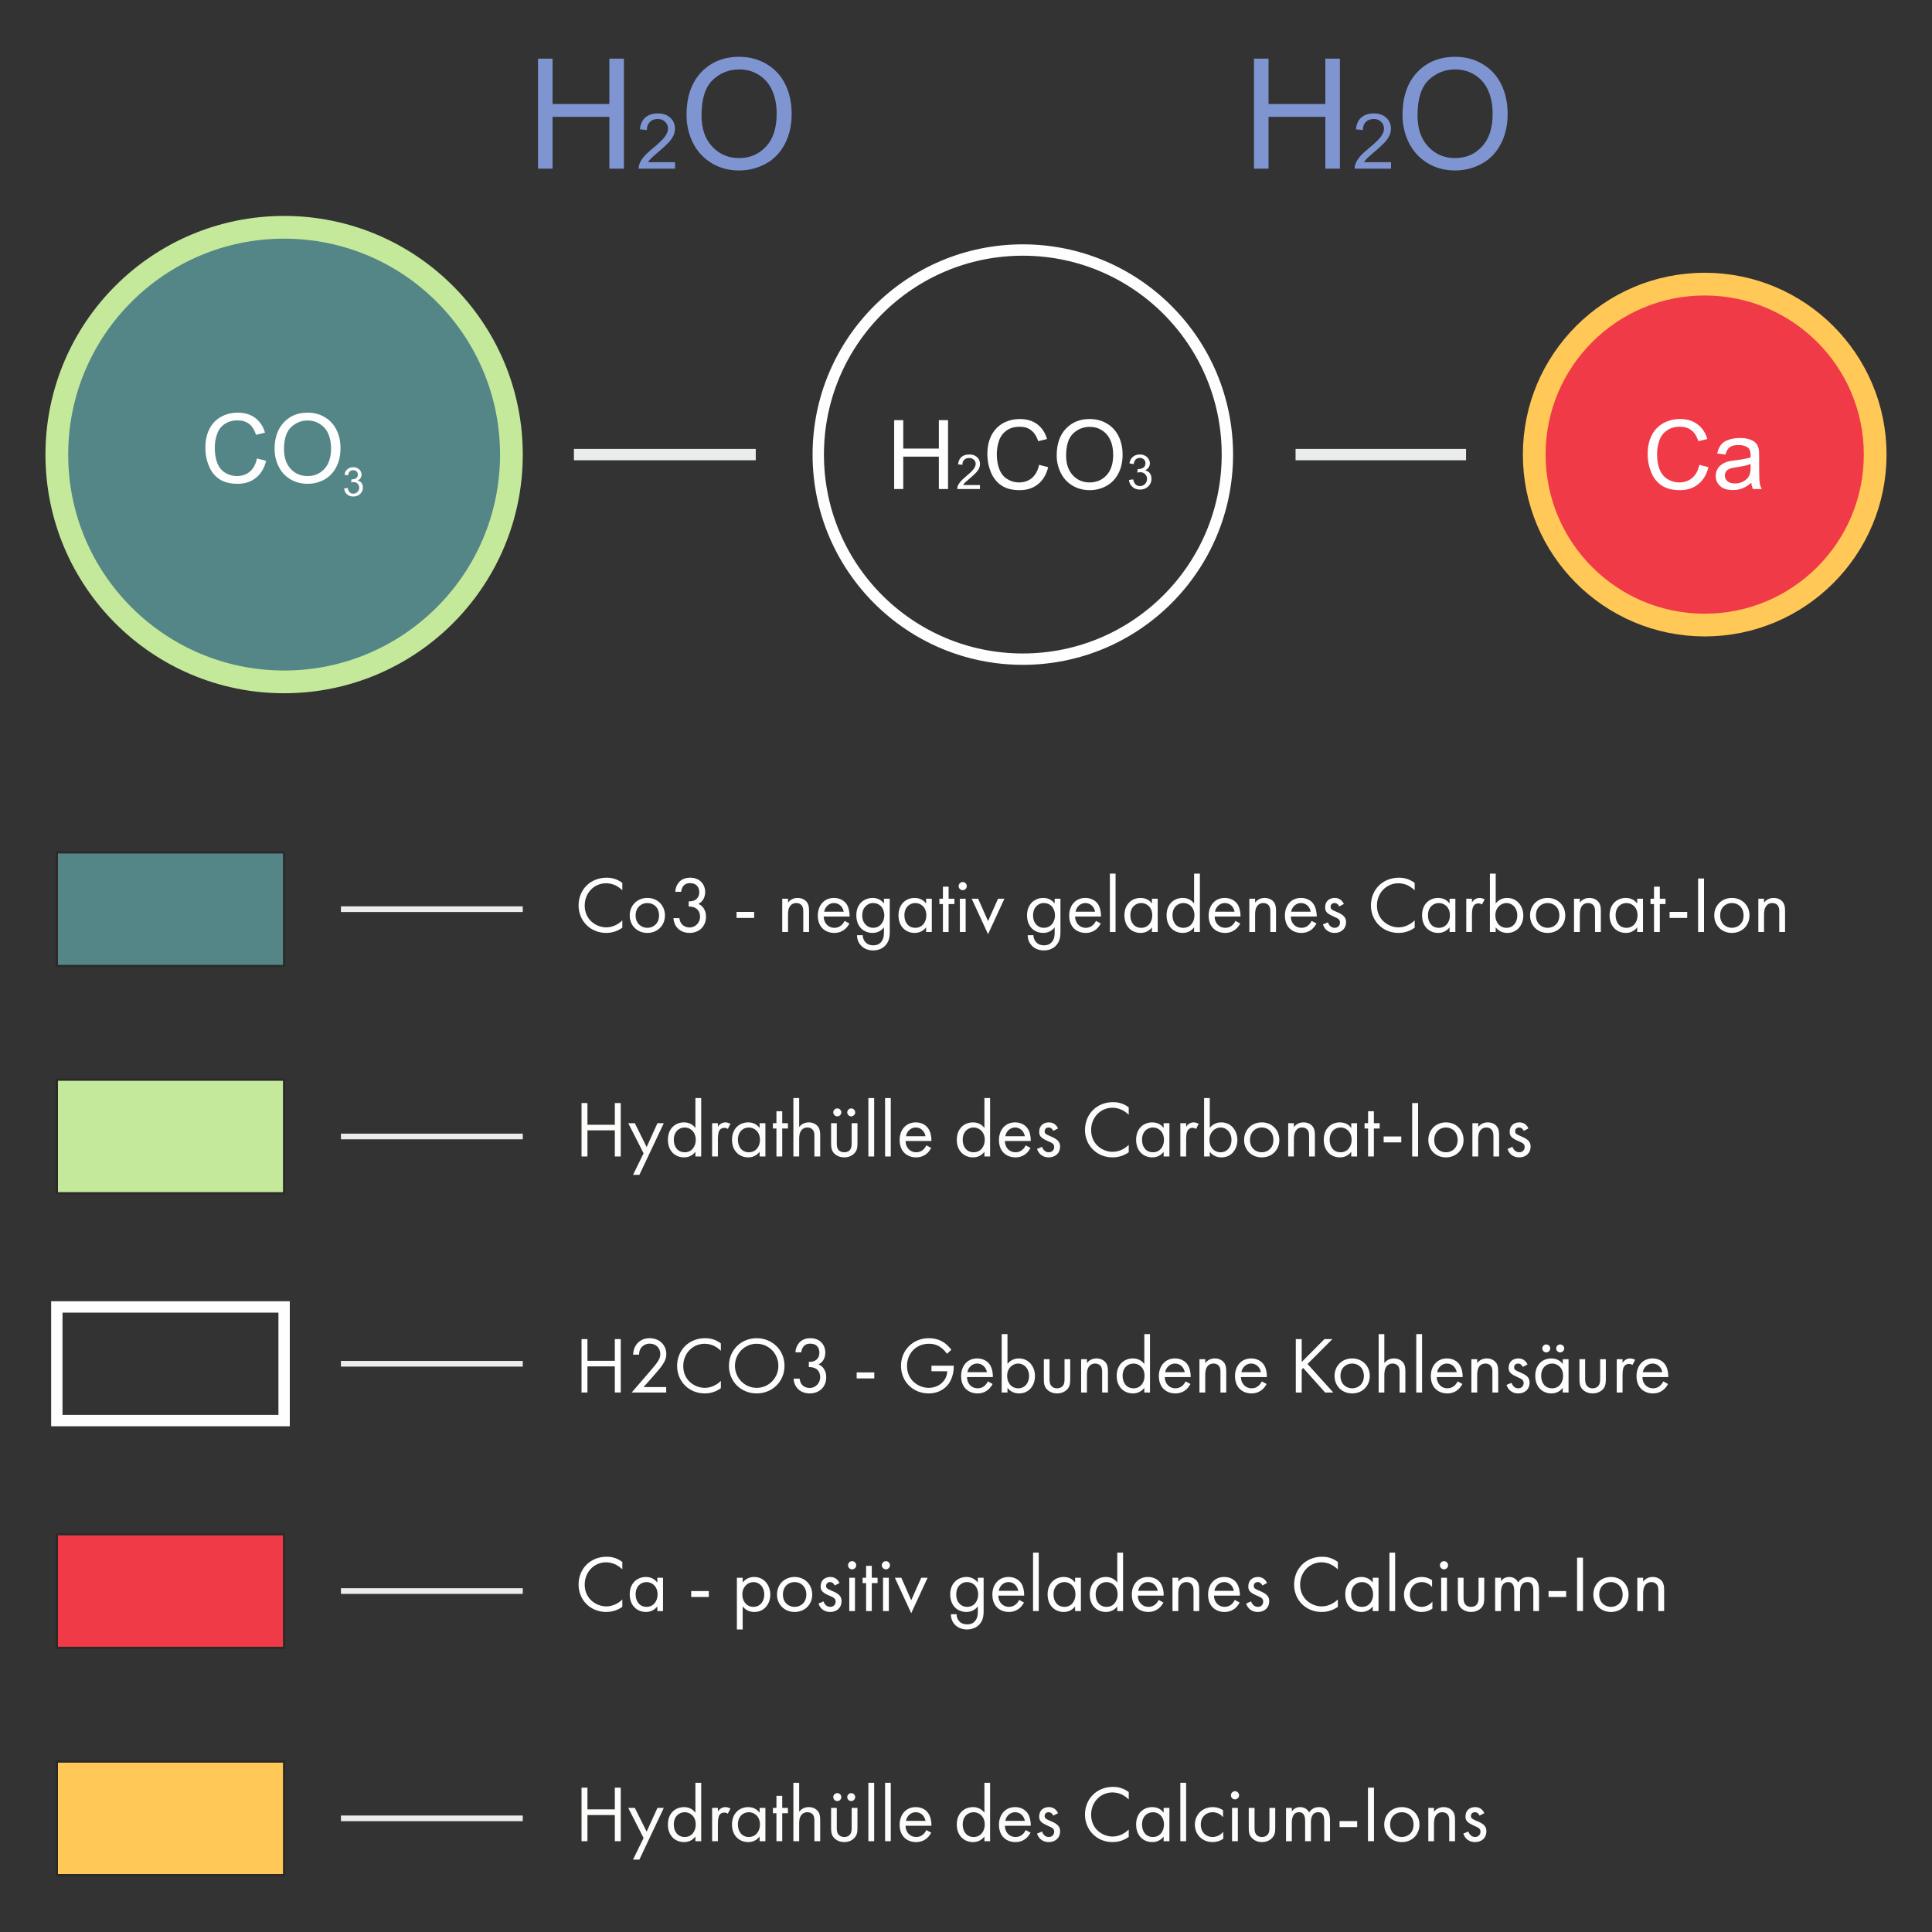 <?xml version="1.0" encoding="UTF-8"?>
<svg xmlns="http://www.w3.org/2000/svg" xmlns:xlink="http://www.w3.org/1999/xlink" xml:space="preserve" width="170mm" height="170mm" version="1.1" style="shape-rendering:geometricPrecision; text-rendering:geometricPrecision; image-rendering:optimizeQuality; fill-rule:evenodd; clip-rule:evenodd" viewBox="0 0 17000 17000">
 <rect x="0" y="0" width="17000" height="17000" fill="#333333" stroke="none"/>
 <defs>
  <style type="text/css">
   
    .str1 {stroke:#FEFEFE;stroke-width:100}
    .str2 {stroke:#EBECEC;stroke-width:100}
    .str3 {stroke:#C5E99B;stroke-width:200}
    .str0 {stroke:#FFC857;stroke-width:200}
    .str5 {stroke:#EBECEC;stroke-width:50}
    .str4 {stroke:#2B2A29;stroke-width:20}
    .fil1 {fill:none}
    .fil4 {fill:#548687}
    .fil5 {fill:#C5E99B}
    .fil0 {fill:#F03A47}
    .fil7 {fill:#FFC857}
    .fil2 {fill:#FEFEFE;fill-rule:nonzero}
    .fil6 {fill:#FDFCFA;fill-rule:nonzero}
    .fil3 {fill:#7F95D1;fill-rule:nonzero}
   
  </style>
 </defs>
 <g id="Ebene_x0020_1">
  <circle class="fil0 str0" cx="15000" cy="4000" r="1500"></circle>
  <circle class="fil1 str1" cx="9000" cy="4000" r="1800"></circle>
  <line class="fil1 str2" x1="11400" y1="4000" x2="12900" y2="4000"></line>
  <path class="fil2" d="M14953 4090l80 21c-17,66 -47,116 -91,150 -43,35 -97,52 -160,52 -65,0 -118,-13 -159,-40 -41,-26 -72,-65 -93,-115 -21,-51 -32,-105 -32,-163 0,-63 12,-118 36,-165 24,-47 58,-82 103,-107 44,-24 93,-36 147,-36 60,0 111,15 152,46 42,31 71,74 87,130l-79 19c-14,-44 -34,-76 -61,-96 -27,-21 -60,-31 -101,-31 -46,0 -85,11 -116,34 -32,22 -54,52 -66,90 -13,37 -19,76 -19,116 0,52 7,97 22,135 15,38 39,67 70,86 32,19 66,29 103,29 45,0 82,-13 113,-39 31,-26 53,-64 64,-116z"></path>
  <path id="1" class="fil2" d="M15410 4248c-28,24 -54,40 -80,50 -26,10 -53,14 -82,14 -49,0 -86,-11 -112,-35 -26,-23 -39,-53 -39,-90 0,-21 5,-41 15,-59 10,-18 23,-32 39,-42 16,-11 33,-19 53,-25 15,-4 37,-7 67,-11 60,-7 104,-16 133,-25 0,-11 0,-17 0,-20 0,-30 -7,-51 -21,-64 -19,-16 -48,-25 -85,-25 -35,0 -61,6 -78,19 -17,12 -29,34 -37,65l-73 -10c7,-31 18,-57 33,-76 15,-19 37,-34 66,-44 29,-10 62,-16 100,-16 37,0 68,5 92,14 23,9 40,20 51,33 11,13 19,30 24,51 2,12 3,35 3,68l0 99c0,69 2,113 5,131 3,19 9,36 18,53l-78 0c-7,-16 -12,-34 -14,-55zm-6 -165c-27,11 -68,20 -122,28 -31,4 -52,9 -65,15 -13,5 -23,13 -30,24 -6,10 -10,22 -10,35 0,20 8,36 23,49 15,13 37,20 66,20 28,0 54,-6 76,-19 23,-12 39,-29 50,-51 8,-17 12,-41 12,-74l0 -27z"></path>
  <polygon class="fil2" points="7868,4303 7868,3697 7948,3697 7948,3947 8261,3947 8261,3697 8342,3697 8342,4303 8261,4303 8261,4018 7948,4018 7948,4303 "></polygon>
  <path id="1" class="fil2" d="M9143 4090l80 21c-16,66 -47,116 -90,150 -44,35 -97,52 -160,52 -65,0 -118,-13 -159,-40 -41,-26 -72,-65 -94,-115 -21,-51 -32,-105 -32,-163 0,-63 12,-118 36,-165 25,-47 59,-82 103,-107 45,-24 94,-36 147,-36 61,0 112,15 153,46 41,31 70,74 86,130l-78 19c-14,-44 -35,-76 -62,-96 -26,-21 -60,-31 -100,-31 -47,0 -86,11 -117,34 -31,22 -53,52 -66,90 -12,37 -19,76 -19,116 0,52 8,97 23,135 15,38 38,67 70,86 31,19 65,29 102,29 45,0 83,-13 114,-39 31,-26 52,-64 63,-116z"></path>
  <path id="2" class="fil2" d="M9298 4008c0,-100 27,-179 81,-236 54,-57 124,-85 209,-85 56,0 107,13 152,40 45,26 79,64 103,112 23,47 35,101 35,162 0,61 -12,116 -37,165 -25,48 -60,85 -106,110 -45,25 -94,37 -147,37 -57,0 -108,-14 -153,-41 -45,-28 -79,-65 -102,-113 -23,-47 -35,-98 -35,-151zm83 1c0,73 20,131 59,173 39,42 88,63 148,63 60,0 110,-21 149,-64 39,-42 58,-102 58,-180 0,-49 -8,-92 -25,-129 -17,-37 -41,-65 -73,-85 -32,-21 -68,-31 -108,-31 -57,0 -106,20 -147,59 -40,39 -61,103 -61,194z"></path>
  <path id="3" class="fil2" d="M8623 4268l0 35 -200 0c0,-9 1,-17 4,-26 5,-13 14,-27 25,-40 11,-13 28,-28 49,-46 32,-27 55,-48 66,-64 12,-16 18,-31 18,-45 0,-15 -5,-27 -16,-37 -11,-10 -24,-15 -41,-15 -18,0 -33,5 -44,16 -10,10 -16,25 -16,44l-38 -4c3,-28 13,-50 30,-65 17,-15 40,-22 69,-22 29,0 52,8 69,24 17,16 25,36 25,60 0,12 -2,24 -7,36 -5,12 -14,24 -25,37 -12,13 -31,31 -57,53 -23,19 -37,32 -44,38 -6,7 -11,14 -15,21l148 0z"></path>
  <path id="4" class="fil2" d="M9934 4223l37 -5c4,21 12,36 22,45 10,10 23,14 37,14 18,0 33,-6 45,-18 12,-12 18,-27 18,-45 0,-17 -6,-31 -17,-42 -11,-11 -25,-17 -42,-17 -8,0 -16,1 -27,4l4 -32c3,0 5,0 6,0 16,0 31,-4 43,-12 13,-9 19,-21 19,-39 0,-13 -4,-24 -13,-33 -10,-9 -22,-14 -36,-14 -15,0 -27,5 -37,14 -9,9 -15,23 -18,41l-37 -7c4,-24 14,-44 31,-58 16,-13 36,-20 60,-20 16,0 32,3 45,10 14,7 25,17 32,29 8,13 12,26 12,39 0,13 -4,25 -11,36 -7,11 -18,19 -31,26 18,4 32,12 42,25 9,13 14,30 14,49 0,27 -9,49 -29,68 -19,18 -43,27 -73,27 -26,0 -49,-8 -66,-24 -18,-16 -28,-36 -30,-61z"></path>
  <polygon class="fil3" points="11034,1484 11034,516 11162,516 11162,915 11662,915 11662,516 11790,516 11790,1484 11662,1484 11662,1028 11162,1028 11162,1484 "></polygon>
  <path id="1" class="fil3" d="M12341 1013c0,-161 43,-286 129,-377 86,-91 198,-136 334,-136 90,0 170,21 242,64 72,43 126,102 164,178 37,76 56,163 56,260 0,98 -19,185 -59,263 -40,77 -96,136 -168,175 -73,40 -151,60 -235,60 -92,0 -173,-22 -245,-66 -71,-44 -126,-104 -163,-180 -37,-76 -55,-156 -55,-241zm132 2c0,117 31,208 94,275 63,67 141,101 236,101 96,0 175,-34 238,-102 62,-67 93,-163 93,-288 0,-78 -13,-147 -40,-206 -26,-58 -65,-104 -117,-136 -51,-32 -108,-48 -172,-48 -91,0 -169,31 -234,93 -65,62 -98,166 -98,311z"></path>
  <path id="2" class="fil3" d="M12240 1427l0 57 -320 0c-1,-15 2,-28 7,-42 8,-21 21,-43 39,-64 18,-21 44,-45 78,-73 52,-43 88,-77 106,-102 19,-26 28,-49 28,-72 0,-23 -8,-43 -25,-59 -17,-17 -39,-25 -66,-25 -29,0 -52,9 -69,26 -17,17 -26,41 -26,71l-61 -6c4,-46 20,-80 47,-104 28,-24 64,-36 110,-36 47,0 84,13 111,39 27,25 40,57 40,95 0,20 -4,39 -12,58 -8,18 -21,38 -39,59 -19,20 -49,49 -92,85 -35,30 -58,50 -68,61 -11,11 -19,21 -26,32l238 0z"></path>
  <line class="fil1 str2" x1="5050" y1="4000" x2="6650" y2="4000"></line>
  <circle class="fil4 str3" cx="2500" cy="4000" r="2000"></circle>
  <path class="fil2" d="M2261 4034l81 21c-17,66 -47,116 -91,150 -43,35 -97,52 -160,52 -65,0 -118,-13 -159,-40 -41,-26 -72,-65 -93,-115 -22,-51 -32,-105 -32,-163 0,-63 12,-118 36,-165 24,-47 58,-82 103,-107 44,-24 93,-36 146,-36 61,0 112,15 153,46 42,31 70,74 87,130l-79 19c-14,-44 -35,-76 -61,-96 -27,-21 -60,-31 -101,-31 -46,0 -85,11 -117,34 -31,22 -53,52 -65,90 -13,37 -19,76 -19,116 0,52 7,97 22,135 15,38 38,67 70,86 32,19 66,29 103,29 44,0 82,-13 113,-39 31,-26 52,-64 63,-116z"></path>
  <path id="1" class="fil2" d="M2416 3952c0,-100 28,-179 82,-236 54,-57 123,-85 209,-85 56,0 106,13 151,40 45,26 79,64 103,112 24,47 35,101 35,162 0,61 -12,116 -37,165 -25,48 -60,85 -105,110 -46,25 -95,37 -148,37 -57,0 -108,-14 -153,-41 -45,-28 -79,-65 -102,-113 -23,-47 -35,-98 -35,-151zm83 1c0,73 20,131 59,173 39,42 89,63 148,63 60,0 110,-21 149,-64 39,-42 58,-102 58,-180 0,-49 -8,-92 -25,-129 -16,-37 -41,-65 -73,-85 -32,-21 -68,-31 -108,-31 -56,0 -105,20 -146,59 -41,39 -62,103 -62,194z"></path>
  <path class="fil2" d="M3028 4298l31 -4c4,17 10,30 18,38 9,8 19,12 31,12 15,0 28,-6 38,-16 10,-10 15,-22 15,-37 0,-14 -5,-26 -14,-35 -10,-10 -22,-14 -36,-14 -6,0 -13,1 -22,3l4 -27c2,0 3,0 5,0 13,0 25,-3 35,-10 11,-7 16,-18 16,-32 0,-11 -4,-21 -11,-28 -8,-7 -18,-11 -30,-11 -12,0 -22,4 -30,11 -8,8 -14,19 -16,35l-31 -6c4,-21 12,-37 26,-48 13,-12 30,-18 50,-18 14,0 27,3 38,9 12,6 21,14 27,24 6,11 9,21 9,33 0,11 -3,21 -9,30 -6,9 -14,16 -26,21 15,3 27,11 35,21 8,11 12,25 12,41 0,22 -8,41 -24,56 -16,16 -36,23 -61,23 -22,0 -40,-6 -55,-20 -15,-13 -23,-30 -25,-51z"></path>
  <polygon class="fil3" points="4734,1484 4734,516 4862,516 4862,915 5362,915 5362,516 5490,516 5490,1484 5362,1484 5362,1028 4862,1028 4862,1484 "></polygon>
  <path id="1" class="fil3" d="M6041 1013c0,-161 43,-286 129,-377 86,-91 198,-136 334,-136 90,0 170,21 242,64 72,43 126,102 164,178 37,76 56,163 56,260 0,98 -19,185 -59,263 -40,77 -96,136 -168,175 -73,40 -151,60 -235,60 -92,0 -173,-22 -245,-66 -71,-44 -126,-104 -163,-180 -37,-76 -55,-156 -55,-241zm132 2c0,117 31,208 94,275 63,67 141,101 236,101 96,0 175,-34 238,-102 62,-67 93,-163 93,-288 0,-78 -13,-147 -40,-206 -26,-58 -65,-104 -117,-136 -51,-32 -108,-48 -172,-48 -91,0 -169,31 -234,93 -65,62 -98,166 -98,311z"></path>
  <path id="2" class="fil3" d="M5940 1427l0 57 -320 0c-1,-15 2,-28 7,-42 8,-21 21,-43 39,-64 18,-21 44,-45 78,-73 52,-43 88,-77 106,-102 19,-26 28,-49 28,-72 0,-23 -8,-43 -25,-59 -17,-17 -39,-25 -66,-25 -29,0 -52,9 -69,26 -17,17 -26,41 -26,71l-61 -6c4,-46 20,-80 47,-104 28,-24 64,-36 110,-36 47,0 84,13 111,39 27,25 40,57 40,95 0,20 -4,39 -12,58 -8,18 -21,38 -39,59 -19,20 -49,49 -92,85 -35,30 -58,50 -68,61 -11,11 -19,21 -26,32l238 0z"></path>
  <rect class="fil4 str4" x="500" y="7500" width="2000" height="1000"></rect>
  <line class="fil1 str5" x1="3000" y1="8000" x2="4600" y2="8000"></line>
  <line class="fil1 str5" x1="3000" y1="10000" x2="4600" y2="10000"></line>
  <line class="fil1 str5" x1="3000" y1="12000" x2="4600" y2="12000"></line>
  <line class="fil1 str5" x1="3000" y1="14000" x2="4600" y2="14000"></line>
  <rect class="fil5 str4" x="500" y="9500" width="2000" height="1000"></rect>
  <rect class="fil1 str1" x="500" y="11500" width="2000" height="1000"></rect>
  <rect class="fil0 str4" x="500" y="13500" width="2000" height="1000"></rect>
  <path class="fil2" d="M5476 7769c-56,-43 -110,-46 -139,-46 -141,0 -246,104 -246,244 0,136 104,242 244,242 35,0 89,-8 141,-46l0 -65c-8,9 -27,26 -54,40 -25,13 -56,22 -87,22 -86,0 -190,-64 -190,-192 0,-109 80,-196 189,-196 27,0 56,7 81,18 24,12 47,29 61,44l0 -65z"></path>
  <path id="1" class="fil2" d="M5696 8209c89,0 155,-65 155,-154 0,-88 -65,-154 -155,-154 -89,0 -155,66 -155,154 0,89 66,154 155,154zm0 -263c54,0 103,37 103,109 0,72 -50,109 -103,109 -52,0 -103,-37 -103,-109 0,-71 50,-109 103,-109z"></path>
  <path id="2" class="fil2" d="M5994 7847c1,-20 9,-38 18,-50 18,-23 42,-26 61,-26 57,0 80,38 80,80 0,42 -25,62 -39,70 -15,8 -36,11 -54,10l0 46c18,-1 39,3 54,10 35,16 46,52 46,79 0,52 -40,95 -92,95 -30,0 -57,-13 -73,-35 -9,-13 -15,-30 -17,-47l-52 0c1,17 4,32 11,49 25,61 82,81 131,81 80,0 144,-54 144,-142 0,-81 -51,-107 -67,-113 47,-24 60,-71 60,-104 0,-65 -44,-127 -132,-127 -29,0 -79,6 -110,55 -12,19 -20,43 -21,69l52 0z"></path>
  <polygon id="3" class="fil2" points="6481,8077 6636,8077 6636,8024 6481,8024 "></polygon>
  <path id="4" class="fil2" d="M6883 8201l51 0 0 -153c0,-22 1,-56 21,-79 15,-18 34,-23 52,-23 22,0 38,9 48,21 12,16 13,36 13,54l0 180 51 0 0 -182c0,-32 -2,-56 -17,-78 -18,-26 -50,-40 -84,-40 -49,0 -75,29 -84,41l0 -34 -51 0 0 293z"></path>
  <path id="5" class="fil2" d="M7432 8103c-7,14 -17,29 -31,40 -17,14 -36,21 -60,21 -50,0 -92,-39 -93,-99l228 0c1,-39 -9,-84 -27,-110 -18,-26 -54,-54 -111,-54 -88,0 -142,68 -142,155 0,109 74,153 145,153 37,0 70,-12 97,-36 15,-13 28,-31 36,-47l-42 -23zm-180 -81c8,-43 43,-76 86,-76 43,0 77,30 86,76l-172 0z"></path>
  <path id="6" class="fil2" d="M7778 7950c-23,-31 -57,-49 -100,-49 -40,0 -76,16 -100,39 -22,22 -43,57 -43,114 0,59 23,96 43,116 22,22 57,39 100,39 51,0 83,-27 100,-49l0 42c0,25 -2,51 -16,75 -17,28 -42,41 -78,41 -23,0 -49,-5 -70,-29 -13,-14 -23,-36 -23,-60l-50 0c0,43 18,74 38,94 20,20 54,40 104,40 55,0 95,-25 117,-55 29,-38 29,-83 29,-114l0 -286 -51 0 0 42zm-95 -4c26,0 50,10 67,26 18,18 31,48 31,83 0,34 -14,65 -34,84 -16,16 -37,25 -64,25 -26,0 -46,-9 -62,-24 -29,-26 -34,-61 -34,-86 0,-24 5,-55 30,-80 14,-14 35,-28 66,-28z"></path>
  <path id="7" class="fil2" d="M8149 7950c-14,-18 -44,-49 -101,-49 -74,0 -142,52 -142,153 0,103 68,155 142,155 52,0 84,-27 101,-49l0 41 50 0 0 -293 -50 0 0 42zm-95 -4c45,0 97,33 97,109 0,57 -35,109 -97,109 -61,0 -96,-47 -96,-110 0,-71 46,-108 96,-108z"></path>
  <polygon id="8" class="fil2" points="8398,7955 8398,7908 8347,7908 8347,7802 8297,7802 8297,7908 8266,7908 8266,7955 8297,7955 8297,8201 8347,8201 8347,7955 "></polygon>
  <path id="9" class="fil2" d="M8446 7908l0 293 51 0 0 -293 -51 0zm-11 -111c0,20 17,36 36,36 20,0 36,-16 36,-36 0,-19 -16,-36 -36,-36 -19,0 -36,17 -36,36z"></path>
  <polygon id="10" class="fil2" points="8550,7908 8694,8220 8838,7908 8782,7908 8694,8105 8607,7908 "></polygon>
  <path id="11" class="fil2" d="M9280 7950c-23,-31 -57,-49 -100,-49 -40,0 -76,16 -100,39 -21,22 -43,57 -43,114 0,59 23,96 43,116 22,22 57,39 100,39 51,0 83,-27 100,-49l0 42c0,25 -1,51 -16,75 -17,28 -42,41 -78,41 -22,0 -49,-5 -70,-29 -13,-14 -23,-36 -23,-60l-50 0c0,43 18,74 38,94 20,20 54,40 104,40 55,0 96,-25 117,-55 29,-38 29,-83 29,-114l0 -286 -51 0 0 42zm-95 -4c27,0 51,10 67,26 18,18 31,48 31,83 0,34 -14,65 -33,84 -17,16 -38,25 -65,25 -26,0 -46,-9 -62,-24 -28,-26 -33,-61 -33,-86 0,-24 5,-55 29,-80 14,-14 35,-28 66,-28z"></path>
  <path id="12" class="fil2" d="M9644 8103c-7,14 -17,29 -31,40 -17,14 -36,21 -60,21 -50,0 -92,-39 -93,-99l228 0c1,-39 -9,-84 -27,-110 -18,-26 -54,-54 -111,-54 -88,0 -142,68 -142,155 0,109 74,153 145,153 37,0 70,-12 97,-36 15,-13 27,-31 36,-47l-42 -23zm-180 -81c8,-43 43,-76 86,-76 43,0 77,30 86,76l-172 0z"></path>
  <polygon id="13" class="fil2" points="9766,7687 9766,8201 9816,8201 9816,7687 "></polygon>
  <path id="14" class="fil2" d="M10136 7950c-13,-18 -43,-49 -100,-49 -74,0 -142,52 -142,153 0,103 68,155 142,155 52,0 83,-27 100,-49l0 41 51 0 0 -293 -51 0 0 42zm-94 -4c45,0 97,33 97,109 0,57 -35,109 -97,109 -61,0 -96,-47 -96,-110 0,-71 46,-108 96,-108z"></path>
  <path id="15" class="fil2" d="M10507 7950c-13,-18 -44,-49 -100,-49 -75,0 -142,52 -142,153 0,103 68,155 142,155 52,0 83,-27 100,-49l0 41 51 0 0 -514 -51 0 0 263zm-94 -4c45,0 97,33 97,109 0,57 -35,109 -97,109 -61,0 -96,-47 -96,-110 0,-71 46,-108 96,-108z"></path>
  <path id="16" class="fil2" d="M10871 8103c-6,14 -17,29 -30,40 -17,14 -36,21 -60,21 -51,0 -93,-39 -93,-99l227 0c2,-39 -9,-84 -27,-110 -18,-26 -54,-54 -111,-54 -88,0 -142,68 -142,155 0,109 74,153 145,153 37,0 70,-12 97,-36 15,-13 28,-31 36,-47l-42 -23zm-180 -81c8,-43 43,-76 86,-76 43,0 78,30 86,76l-172 0z"></path>
  <path id="17" class="fil2" d="M10993 8201l51 0 0 -153c0,-22 1,-56 21,-79 15,-18 34,-23 51,-23 23,0 38,9 48,21 12,16 14,36 14,54l0 180 50 0 0 -182c0,-32 -2,-56 -17,-78 -17,-26 -49,-40 -84,-40 -48,0 -74,29 -83,41l0 -34 -51 0 0 293z"></path>
  <path id="18" class="fil2" d="M11541 8103c-6,14 -17,29 -30,40 -17,14 -36,21 -60,21 -51,0 -92,-39 -93,-99l228 0c1,-39 -10,-84 -28,-110 -17,-26 -53,-54 -111,-54 -88,0 -141,68 -141,155 0,109 74,153 144,153 38,0 71,-12 98,-36 14,-13 27,-31 36,-47l-43 -23zm-180 -81c8,-43 43,-76 86,-76 43,0 78,30 86,76l-172 0z"></path>
  <path id="19" class="fil2" d="M11825 7954c-23,-50 -65,-53 -80,-53 -49,0 -85,30 -85,82 0,15 2,29 13,43 13,16 36,27 71,43 28,12 47,21 47,48 0,22 -14,47 -47,47 -37,0 -54,-32 -60,-48l-43 18c24,74 90,75 102,75 56,0 101,-34 101,-96 0,-16 -3,-32 -16,-47 -11,-14 -31,-28 -73,-45 -33,-14 -47,-21 -47,-42 0,-22 17,-33 35,-33 19,0 34,13 41,30l41 -22z"></path>
  <path id="20" class="fil2" d="M12448 7769c-57,-43 -111,-46 -139,-46 -141,0 -246,104 -246,244 0,136 103,242 243,242 35,0 90,-8 142,-46l0 -65c-9,9 -28,26 -55,40 -24,13 -55,22 -87,22 -86,0 -190,-64 -190,-192 0,-109 81,-196 189,-196 28,0 57,7 81,18 24,12 47,29 62,44l0 -65z"></path>
  <path id="21" class="fil2" d="M12755 7950c-13,-18 -44,-49 -100,-49 -75,0 -142,52 -142,153 0,103 68,155 142,155 51,0 83,-27 100,-49l0 41 51 0 0 -293 -51 0 0 42zm-94 -4c45,0 97,33 97,109 0,57 -35,109 -97,109 -61,0 -96,-47 -96,-110 0,-71 46,-108 96,-108z"></path>
  <path id="22" class="fil2" d="M12902 8201l50 0 0 -155c0,-48 9,-67 17,-79 8,-10 21,-18 41,-18 8,0 19,2 30,10l24 -46c-13,-6 -30,-12 -45,-12 -40,0 -62,31 -67,39l0 -32 -50 0 0 293z"></path>
  <path id="23" class="fil2" d="M13161 8160c22,28 55,49 102,49 89,0 141,-73 141,-153 0,-79 -51,-155 -143,-155 -21,0 -65,5 -100,48l0 -262 -51 0 0 514 51 0 0 -41zm95 4c-60,0 -98,-49 -98,-109 0,-70 50,-109 98,-109 47,0 95,38 95,110 0,59 -36,108 -95,108z"></path>
  <path id="24" class="fil2" d="M13618 8209c89,0 155,-65 155,-154 0,-88 -66,-154 -155,-154 -90,0 -155,66 -155,154 0,89 66,154 155,154zm0 -263c53,0 103,37 103,109 0,72 -50,109 -103,109 -52,0 -103,-37 -103,-109 0,-71 49,-109 103,-109z"></path>
  <path id="25" class="fil2" d="M13850 8201l51 0 0 -153c0,-22 2,-56 21,-79 15,-18 34,-23 52,-23 22,0 38,9 48,21 12,16 13,36 13,54l0 180 51 0 0 -182c0,-32 -2,-56 -17,-78 -18,-26 -49,-40 -84,-40 -49,0 -75,29 -84,41l0 -34 -51 0 0 293z"></path>
  <path id="26" class="fil2" d="M14406 7950c-13,-18 -44,-49 -100,-49 -75,0 -143,52 -143,153 0,103 69,155 143,155 51,0 83,-27 100,-49l0 41 51 0 0 -293 -51 0 0 42zm-95 -4c46,0 98,33 98,109 0,57 -36,109 -98,109 -60,0 -95,-47 -95,-110 0,-71 45,-108 95,-108z"></path>
  <polygon id="27" class="fil2" points="14655,7955 14655,7908 14605,7908 14605,7802 14554,7802 14554,7908 14523,7908 14523,7955 14554,7955 14554,8201 14605,8201 14605,7955 "></polygon>
  <polygon id="28" class="fil2" points="14691,8077 14846,8077 14846,8024 14691,8024 "></polygon>
  <polygon id="29" class="fil2" points="14942,7730 14942,8201 14994,8201 14994,7730 "></polygon>
  <path id="30" class="fil2" d="M15239 8209c89,0 155,-65 155,-154 0,-88 -65,-154 -155,-154 -89,0 -155,66 -155,154 0,89 66,154 155,154zm0 -263c54,0 103,37 103,109 0,72 -50,109 -103,109 -52,0 -103,-37 -103,-109 0,-71 50,-109 103,-109z"></path>
  <path id="31" class="fil2" d="M15472 8201l50 0 0 -153c0,-22 2,-56 22,-79 14,-18 33,-23 51,-23 23,0 38,9 48,21 12,16 13,36 13,54l0 180 51 0 0 -182c0,-32 -2,-56 -17,-78 -17,-26 -49,-40 -84,-40 -48,0 -74,29 -84,41l0 -34 -50 0 0 293z"></path>
  <polygon class="fil6" points="5169,9706 5117,9706 5117,10176 5169,10176 5169,9946 5410,9946 5410,10176 5462,10176 5462,9706 5410,9706 5410,9897 5169,9897 "></polygon>
  <polygon id="1" class="fil6" points="5570,10338 5626,10338 5841,9883 5785,9883 5690,10093 5586,9883 5528,9883 5663,10148 "></polygon>
  <path id="2" class="fil6" d="M6119 9925c-13,-18 -44,-49 -100,-49 -75,0 -142,52 -142,153 0,103 68,155 142,155 52,0 83,-27 100,-49l0 41 51 0 0 -514 -51 0 0 263zm-94 -4c45,0 97,34 97,109 0,58 -35,109 -97,109 -61,0 -96,-47 -96,-110 0,-71 46,-108 96,-108z"></path>
  <path id="3" class="fil6" d="M6266 10176l51 0 0 -154c0,-48 8,-68 16,-79 8,-10 21,-19 41,-19 8,0 19,2 30,10l24 -46c-13,-6 -30,-12 -45,-12 -40,0 -62,31 -66,39l0 -32 -51 0 0 293z"></path>
  <path id="4" class="fil6" d="M6684 9925c-14,-18 -44,-49 -100,-49 -75,0 -143,52 -143,153 0,103 69,155 143,155 51,0 83,-27 100,-49l0 41 51 0 0 -293 -51 0 0 42zm-95 -4c45,0 98,34 98,109 0,58 -36,109 -98,109 -60,0 -96,-47 -96,-110 0,-71 46,-108 96,-108z"></path>
  <polygon id="5" class="fil6" points="6933,9930 6933,9883 6883,9883 6883,9778 6832,9778 6832,9883 6801,9883 6801,9930 6832,9930 6832,10176 6883,10176 6883,9930 "></polygon>
  <path id="6" class="fil6" d="M6981 10176l51 0 0 -153c0,-21 1,-56 21,-79 15,-18 34,-23 52,-23 22,0 38,9 48,22 12,15 13,36 13,53l0 180 51 0 0 -181c0,-33 -2,-57 -17,-79 -18,-26 -50,-40 -84,-40 -49,0 -75,29 -84,41l0 -255 -51 0 0 514z"></path>
  <path id="7" class="fil6" d="M7363 9883l-50 0 0 177c0,36 3,62 26,88 26,27 61,36 90,36 29,0 63,-9 89,-36 24,-26 27,-52 27,-88l0 -177 -51 0 0 171c0,20 0,44 -14,63 -7,10 -23,22 -51,22 -28,0 -44,-12 -52,-22 -14,-19 -14,-43 -14,-63l0 -171zm-31 -95c0,19 16,35 36,35 19,0 35,-16 35,-35 0,-19 -16,-35 -35,-35 -20,0 -36,16 -36,35zm123 0c0,19 16,35 35,35 19,0 35,-16 35,-35 0,-19 -16,-35 -35,-35 -19,0 -35,16 -35,35z"></path>
  <polygon id="8" class="fil6" points="7641,9662 7641,10176 7692,10176 7692,9662 "></polygon>
  <polygon id="9" class="fil6" points="7788,9662 7788,10176 7838,10176 7838,9662 "></polygon>
  <path id="10" class="fil6" d="M8151 10078c-6,14 -17,29 -30,40 -17,14 -36,21 -60,21 -51,0 -92,-39 -93,-99l228 0c1,-39 -9,-84 -28,-110 -17,-26 -53,-54 -110,-54 -88,0 -142,68 -142,155 0,109 74,153 144,153 38,0 71,-12 98,-36 15,-13 27,-31 36,-47l-43 -23zm-179 -80c7,-44 43,-77 86,-77 43,0 77,31 86,77l-172 0z"></path>
  <path id="11" class="fil6" d="M8662 9925c-14,-18 -44,-49 -100,-49 -75,0 -143,52 -143,153 0,103 69,155 143,155 51,0 83,-27 100,-49l0 41 50 0 0 -514 -50 0 0 263zm-95 -4c45,0 98,34 98,109 0,58 -36,109 -98,109 -60,0 -96,-47 -96,-110 0,-71 46,-108 96,-108z"></path>
  <path id="12" class="fil6" d="M9025 10078c-6,14 -16,29 -30,40 -17,14 -36,21 -60,21 -51,0 -92,-39 -93,-99l228 0c1,-39 -9,-84 -28,-110 -17,-26 -53,-54 -110,-54 -88,0 -142,68 -142,155 0,109 74,153 145,153 37,0 70,-12 97,-36 15,-13 27,-31 36,-47l-43 -23zm-179 -80c7,-44 43,-77 86,-77 43,0 77,31 86,77l-172 0z"></path>
  <path id="13" class="fil6" d="M9310 9929c-24,-50 -65,-53 -81,-53 -49,0 -85,31 -85,82 0,15 2,29 13,43 14,16 36,28 71,43 28,12 48,21 48,49 0,22 -15,46 -48,46 -37,0 -54,-32 -59,-48l-44 19c25,73 90,74 102,74 56,0 101,-34 101,-96 0,-16 -3,-31 -16,-47 -11,-14 -31,-27 -73,-45 -33,-14 -47,-20 -47,-41 0,-23 17,-34 35,-34 19,0 34,13 41,30l42 -22z"></path>
  <path id="14" class="fil6" d="M9932 9744c-56,-43 -111,-46 -139,-46 -141,0 -246,104 -246,245 0,136 104,241 243,241 36,0 90,-8 142,-45l0 -65c-9,8 -28,26 -54,39 -25,13 -56,22 -88,22 -86,0 -189,-64 -189,-192 0,-108 80,-196 189,-196 27,0 56,7 81,19 24,11 46,29 61,43l0 -65z"></path>
  <path id="15" class="fil6" d="M10239 9925c-13,-18 -43,-49 -100,-49 -75,0 -142,52 -142,153 0,103 68,155 142,155 52,0 83,-27 100,-49l0 41 51 0 0 -293 -51 0 0 42zm-94 -4c45,0 97,34 97,109 0,58 -35,109 -97,109 -61,0 -96,-47 -96,-110 0,-71 46,-108 96,-108z"></path>
  <path id="16" class="fil6" d="M10386 10176l51 0 0 -154c0,-48 8,-68 17,-79 7,-10 20,-19 40,-19 8,0 19,2 30,10l24 -46c-13,-6 -30,-12 -45,-12 -40,0 -61,31 -66,39l0 -32 -51 0 0 293z"></path>
  <path id="17" class="fil6" d="M10645 10135c22,28 55,49 103,49 88,0 140,-72 140,-153 0,-79 -51,-155 -143,-155 -21,0 -65,5 -100,48l0 -262 -50 0 0 514 50 0 0 -41zm95 4c-59,0 -98,-48 -98,-108 0,-71 51,-110 98,-110 47,0 96,38 96,110 0,59 -36,108 -96,108z"></path>
  <path id="18" class="fil6" d="M11102 10184c89,0 155,-65 155,-153 0,-89 -65,-155 -155,-155 -89,0 -155,66 -155,155 0,88 66,153 155,153zm0 -263c54,0 103,38 103,110 0,71 -50,108 -103,108 -52,0 -103,-36 -103,-108 0,-72 50,-110 103,-110z"></path>
  <path id="19" class="fil6" d="M11335 10176l50 0 0 -153c0,-21 2,-56 22,-79 14,-18 33,-23 51,-23 23,0 38,9 48,22 12,15 13,36 13,53l0 180 51 0 0 -181c0,-33 -2,-57 -17,-79 -17,-26 -49,-40 -84,-40 -48,0 -74,29 -84,41l0 -34 -50 0 0 293z"></path>
  <path id="20" class="fil6" d="M11890 9925c-13,-18 -44,-49 -100,-49 -75,0 -142,52 -142,153 0,103 68,155 142,155 52,0 83,-27 100,-49l0 41 51 0 0 -293 -51 0 0 42zm-94 -4c45,0 97,34 97,109 0,58 -35,109 -97,109 -61,0 -96,-47 -96,-110 0,-71 46,-108 96,-108z"></path>
  <polygon id="21" class="fil6" points="12140,9930 12140,9883 12089,9883 12089,9778 12038,9778 12038,9883 12007,9883 12007,9930 12038,9930 12038,10176 12089,10176 12089,9930 "></polygon>
  <polygon id="22" class="fil6" points="12175,10052 12330,10052 12330,10000 12175,10000 "></polygon>
  <polygon id="23" class="fil6" points="12426,9706 12426,10176 12478,10176 12478,9706 "></polygon>
  <path id="24" class="fil6" d="M12723 10184c89,0 155,-65 155,-153 0,-89 -65,-155 -155,-155 -89,0 -155,66 -155,155 0,88 66,153 155,153zm0 -263c54,0 103,38 103,110 0,71 -50,108 -103,108 -52,0 -103,-36 -103,-108 0,-72 50,-110 103,-110z"></path>
  <path id="25" class="fil6" d="M12956 10176l51 0 0 -153c0,-21 1,-56 21,-79 15,-18 34,-23 51,-23 23,0 38,9 48,22 12,15 14,36 14,53l0 180 50 0 0 -181c0,-33 -2,-57 -17,-79 -17,-26 -49,-40 -83,-40 -49,0 -75,29 -84,41l0 -34 -51 0 0 293z"></path>
  <path id="26" class="fil6" d="M13449 9929c-23,-50 -64,-53 -80,-53 -49,0 -85,31 -85,82 0,15 2,29 13,43 13,16 36,28 71,43 28,12 48,21 48,49 0,22 -15,46 -48,46 -37,0 -54,-32 -60,-48l-43 19c24,73 90,74 102,74 56,0 101,-34 101,-96 0,-16 -3,-31 -16,-47 -11,-14 -31,-27 -73,-45 -33,-14 -47,-20 -47,-41 0,-23 17,-34 35,-34 19,0 34,13 41,30l41 -22z"></path>
  <polygon class="fil2" points="5169,11783 5117,11783 5117,12253 5169,12253 5169,12023 5410,12023 5410,12253 5462,12253 5462,11783 5410,11783 5410,11974 5169,11974 "></polygon>
  <path id="1" class="fil2" d="M5862 12253l0 -48 -199 0 98 -111c19,-22 45,-51 64,-78 28,-40 38,-69 38,-101 0,-81 -62,-140 -146,-140 -58,0 -91,25 -111,48 -18,21 -33,50 -35,97l52 0c1,-24 6,-42 15,-56 18,-26 46,-41 79,-41 55,0 93,38 93,91 0,19 -4,42 -26,72 -11,17 -43,55 -55,69l-171 198 304 0z"></path>
  <path id="2" class="fil2" d="M6343 11821c-56,-43 -110,-46 -139,-46 -141,0 -246,104 -246,244 0,136 104,242 244,242 35,0 89,-8 141,-46l0 -65c-8,9 -27,27 -54,40 -25,13 -56,22 -87,22 -86,0 -190,-64 -190,-192 0,-108 80,-196 189,-196 27,0 56,7 81,18 24,12 47,29 61,44l0 -65z"></path>
  <path id="3" class="fil2" d="M6658 12261c136,0 245,-103 245,-243 0,-140 -109,-243 -245,-243 -135,0 -244,103 -244,243 0,140 108,243 244,243zm0 -437c106,0 191,86 191,194 0,108 -85,194 -191,194 -105,0 -191,-86 -191,-194 0,-108 86,-194 191,-194z"></path>
  <path id="4" class="fil2" d="M7051 11899c1,-20 9,-38 18,-49 19,-24 42,-27 61,-27 58,0 80,38 80,80 0,42 -24,62 -39,70 -15,8 -35,11 -54,10l0 46c19,0 39,3 54,10 36,16 46,52 46,79 0,52 -40,95 -92,95 -30,0 -57,-12 -73,-35 -9,-13 -14,-30 -16,-47l-53 0c1,17 4,32 11,49 25,61 82,81 131,81 80,0 145,-53 145,-142 0,-81 -52,-107 -68,-113 48,-24 60,-70 60,-104 0,-65 -43,-127 -132,-127 -28,0 -78,6 -109,55 -12,19 -21,43 -22,69l52 0z"></path>
  <polygon id="5" class="fil2" points="7538,12129 7693,12129 7693,12076 7538,12076 "></polygon>
  <path id="6" class="fil2" d="M8196 12066l139 0c-1,30 -10,52 -19,67 -26,47 -81,79 -143,79 -89,0 -192,-65 -192,-193 0,-110 79,-195 193,-195 56,0 92,21 114,40 16,12 31,29 45,48l38 -35c-13,-18 -33,-39 -54,-56 -46,-35 -99,-46 -144,-46 -140,0 -245,106 -245,243 0,137 104,243 244,243 108,0 161,-65 175,-84 29,-41 45,-97 45,-149l0 -11 -196 0 0 49z"></path>
  <path id="7" class="fil2" d="M8692 12155c-6,14 -17,29 -30,40 -17,14 -36,21 -60,21 -51,0 -93,-39 -93,-99l227 0c2,-39 -9,-84 -27,-110 -18,-26 -54,-54 -111,-54 -88,0 -141,68 -141,155 0,109 74,153 144,153 37,0 71,-12 97,-36 15,-13 28,-31 36,-47l-42 -23zm-180 -81c8,-43 43,-76 86,-76 43,0 78,31 86,76l-172 0z"></path>
  <path id="8" class="fil2" d="M8865 12212c22,28 55,49 102,49 89,0 140,-72 140,-153 0,-79 -51,-155 -142,-155 -21,0 -66,5 -100,48l0 -262 -51 0 0 514 51 0 0 -41zm95 4c-60,0 -98,-49 -98,-109 0,-70 50,-109 97,-109 47,0 96,38 96,110 0,59 -36,108 -95,108z"></path>
  <path id="9" class="fil2" d="M9235 11960l-50 0 0 176c0,36 3,63 27,89 26,27 60,36 89,36 29,0 64,-9 90,-36 23,-26 26,-53 26,-89l0 -176 -50 0 0 171c0,20 0,44 -14,62 -8,10 -24,23 -52,23 -28,0 -44,-13 -51,-23 -15,-18 -15,-42 -15,-62l0 -171z"></path>
  <path id="10" class="fil2" d="M9513 12253l51 0 0 -153c0,-21 1,-56 21,-79 15,-18 34,-23 52,-23 22,0 38,9 48,21 11,16 13,36 13,54l0 180 51 0 0 -181c0,-33 -2,-57 -17,-79 -18,-26 -50,-40 -84,-40 -49,0 -75,29 -84,41l0 -34 -51 0 0 293z"></path>
  <path id="11" class="fil2" d="M10069 12002c-14,-18 -44,-49 -100,-49 -75,0 -143,52 -143,153 0,103 69,155 143,155 51,0 83,-27 100,-49l0 41 50 0 0 -514 -50 0 0 263zm-95 -4c45,0 97,33 97,109 0,58 -35,109 -97,109 -60,0 -96,-47 -96,-110 0,-71 46,-108 96,-108z"></path>
  <path id="12" class="fil2" d="M10432 12155c-6,14 -17,29 -30,40 -17,14 -36,21 -60,21 -51,0 -92,-39 -93,-99l228 0c1,-39 -9,-84 -28,-110 -17,-26 -53,-54 -110,-54 -88,0 -142,68 -142,155 0,109 74,153 144,153 38,0 71,-12 98,-36 15,-13 27,-31 36,-47l-43 -23zm-179 -81c7,-43 43,-76 86,-76 43,0 77,31 86,76l-172 0z"></path>
  <path id="13" class="fil2" d="M10554 12253l51 0 0 -153c0,-21 2,-56 21,-79 15,-18 34,-23 52,-23 22,0 38,9 48,21 12,16 13,36 13,54l0 180 51 0 0 -181c0,-33 -2,-57 -17,-79 -18,-26 -49,-40 -84,-40 -49,0 -75,29 -84,41l0 -34 -51 0 0 293z"></path>
  <path id="14" class="fil2" d="M11103 12155c-7,14 -17,29 -31,40 -16,14 -35,21 -59,21 -51,0 -93,-39 -94,-99l228 0c2,-39 -9,-84 -27,-110 -18,-26 -54,-54 -111,-54 -88,0 -142,68 -142,155 0,109 74,153 145,153 37,0 70,-12 97,-36 15,-13 28,-31 36,-47l-42 -23zm-180 -81c8,-43 43,-76 86,-76 43,0 78,31 86,76l-172 0z"></path>
  <polygon id="15" class="fil2" points="11454,11783 11402,11783 11402,12253 11454,12253 11454,12050 11467,12037 11660,12253 11732,12253 11505,12002 11724,11783 11654,11783 11454,11984 "></polygon>
  <path id="16" class="fil2" d="M11898 12261c89,0 155,-65 155,-154 0,-88 -66,-154 -155,-154 -90,0 -155,66 -155,154 0,89 66,154 155,154zm0 -263c53,0 103,38 103,109 0,72 -50,109 -103,109 -52,0 -103,-37 -103,-109 0,-71 49,-109 103,-109z"></path>
  <path id="17" class="fil2" d="M12131 12253l50 0 0 -153c0,-21 2,-56 21,-79 15,-18 34,-23 52,-23 22,0 38,9 48,21 12,16 13,36 13,54l0 180 51 0 0 -181c0,-33 -2,-57 -17,-79 -18,-26 -49,-40 -84,-40 -48,0 -75,29 -84,41l0 -255 -50 0 0 514z"></path>
  <polygon id="18" class="fil2" points="12462,11739 12462,12253 12513,12253 12513,11739 "></polygon>
  <path id="19" class="fil2" d="M12826 12155c-7,14 -17,29 -31,40 -17,14 -36,21 -60,21 -50,0 -92,-39 -93,-99l228 0c1,-39 -9,-84 -28,-110 -17,-26 -53,-54 -110,-54 -88,0 -142,68 -142,155 0,109 74,153 145,153 37,0 70,-12 97,-36 15,-13 27,-31 36,-47l-42 -23zm-180 -81c8,-43 43,-76 86,-76 43,0 77,31 86,76l-172 0z"></path>
  <path id="20" class="fil2" d="M12947 12253l51 0 0 -153c0,-21 2,-56 21,-79 15,-18 34,-23 52,-23 22,0 38,9 48,21 12,16 13,36 13,54l0 180 51 0 0 -181c0,-33 -2,-57 -17,-79 -18,-26 -49,-40 -84,-40 -49,0 -75,29 -84,41l0 -34 -51 0 0 293z"></path>
  <path id="21" class="fil2" d="M13441 12006c-23,-50 -65,-53 -80,-53 -50,0 -86,30 -86,82 0,15 2,29 14,43 13,16 36,27 71,43 27,12 47,21 47,49 0,21 -15,46 -48,46 -37,0 -53,-32 -59,-48l-44 18c25,74 90,75 102,75 57,0 101,-34 101,-96 0,-16 -3,-31 -15,-47 -12,-14 -31,-27 -74,-45 -33,-14 -47,-20 -47,-42 0,-22 17,-33 35,-33 19,0 34,13 41,30l42 -22z"></path>
  <path id="22" class="fil2" d="M13751 12002c-13,-18 -44,-49 -100,-49 -75,0 -142,52 -142,153 0,103 68,155 142,155 51,0 83,-27 100,-49l0 41 51 0 0 -293 -51 0 0 42zm-94 -4c45,0 97,33 97,109 0,58 -35,109 -97,109 -61,0 -96,-47 -96,-110 0,-71 46,-108 96,-108zm-86 -133c0,19 16,35 35,35 19,0 35,-16 35,-35 0,-19 -16,-35 -35,-35 -19,0 -35,16 -35,35zm122 0c0,19 16,35 35,35 20,0 36,-16 36,-35 0,-19 -16,-35 -36,-35 -19,0 -35,16 -35,35z"></path>
  <path id="23" class="fil2" d="M13948 11960l-50 0 0 176c0,36 3,63 26,89 27,27 61,36 90,36 29,0 63,-9 90,-36 23,-26 26,-53 26,-89l0 -176 -50 0 0 171c0,20 0,44 -15,62 -7,10 -23,23 -51,23 -28,0 -44,-13 -51,-23 -15,-18 -15,-42 -15,-62l0 -171z"></path>
  <path id="24" class="fil2" d="M14226 12253l51 0 0 -155c0,-48 8,-67 17,-79 8,-9 20,-18 41,-18 7,0 18,2 29,10l24 -46c-12,-6 -29,-12 -45,-12 -39,0 -61,31 -66,39l0 -32 -51 0 0 293z"></path>
  <path id="25" class="fil2" d="M14635 12155c-6,14 -17,29 -30,40 -17,14 -36,21 -60,21 -51,0 -93,-39 -93,-99l227 0c2,-39 -9,-84 -27,-110 -18,-26 -54,-54 -111,-54 -88,0 -141,68 -141,155 0,109 74,153 144,153 37,0 71,-12 97,-36 15,-13 28,-31 36,-47l-42 -23zm-180 -81c8,-43 43,-76 86,-76 43,0 78,31 86,76l-172 0z"></path>
  <path class="fil2" d="M5476 13744c-56,-43 -110,-46 -139,-46 -141,0 -246,104 -246,245 0,136 104,241 244,241 35,0 89,-8 141,-45l0 -65c-8,8 -27,26 -54,39 -25,13 -56,22 -87,22 -86,0 -190,-64 -190,-192 0,-108 80,-196 189,-196 27,0 56,7 81,19 24,11 47,29 61,43l0 -65z"></path>
  <path id="1" class="fil2" d="M5784 13925c-14,-18 -44,-49 -100,-49 -75,0 -143,52 -143,153 0,103 69,155 143,155 51,0 83,-27 100,-49l0 41 50 0 0 -293 -50 0 0 42zm-95 -4c45,0 97,34 97,109 0,58 -35,109 -97,109 -60,0 -96,-47 -96,-110 0,-71 46,-108 96,-108z"></path>
  <polygon id="2" class="fil2" points="6082,14052 6237,14052 6237,14000 6082,14000 "></polygon>
  <path id="3" class="fil2" d="M6535 14135c22,28 55,49 102,49 89,0 141,-72 141,-153 0,-79 -51,-155 -143,-155 -21,0 -65,5 -100,48l0 -41 -51 0 0 455 51 0 0 -203zm95 4c-60,0 -98,-48 -98,-108 0,-71 50,-110 98,-110 47,0 95,38 95,110 0,59 -36,108 -95,108z"></path>
  <path id="4" class="fil2" d="M6992 14184c89,0 155,-65 155,-153 0,-89 -66,-155 -155,-155 -90,0 -155,66 -155,155 0,88 66,153 155,153zm0 -263c53,0 103,38 103,110 0,71 -50,108 -103,108 -52,0 -103,-36 -103,-108 0,-72 49,-110 103,-110z"></path>
  <path id="5" class="fil2" d="M7387 13929c-24,-50 -65,-53 -81,-53 -49,0 -85,31 -85,82 0,15 2,29 13,43 14,16 36,28 72,43 27,12 47,21 47,49 0,22 -15,46 -48,46 -37,0 -54,-32 -59,-48l-44 19c25,73 90,74 102,74 56,0 101,-34 101,-96 0,-16 -3,-31 -16,-47 -11,-14 -31,-27 -73,-45 -33,-14 -47,-20 -47,-41 0,-23 17,-34 35,-34 19,0 34,13 41,30l42 -22z"></path>
  <path id="6" class="fil2" d="M7473 13883l0 293 50 0 0 -293 -50 0zm-11 -110c0,19 16,36 36,36 20,0 36,-17 36,-36 0,-20 -16,-36 -36,-36 -20,0 -36,16 -36,36z"></path>
  <polygon id="7" class="fil2" points="7722,13930 7722,13883 7671,13883 7671,13778 7621,13778 7621,13883 7590,13883 7590,13930 7621,13930 7621,14176 7671,14176 7671,13930 "></polygon>
  <path id="8" class="fil2" d="M7770 13883l0 293 51 0 0 -293 -51 0zm-11 -110c0,19 17,36 36,36 20,0 36,-17 36,-36 0,-20 -16,-36 -36,-36 -19,0 -36,16 -36,36z"></path>
  <polygon id="9" class="fil2" points="7874,13883 8018,14195 8162,13883 8106,13883 8018,14081 7931,13883 "></polygon>
  <path id="10" class="fil2" d="M8604 13925c-23,-30 -57,-49 -100,-49 -40,0 -76,16 -100,40 -21,21 -43,56 -43,113 0,59 23,96 43,116 22,22 57,39 100,39 51,0 83,-27 100,-49l0 42c0,25 -1,51 -16,75 -17,28 -42,41 -78,41 -22,0 -49,-5 -70,-28 -13,-14 -23,-36 -23,-61l-50 0c0,43 18,75 38,95 20,19 54,39 104,39 55,0 96,-25 117,-54 29,-38 29,-83 29,-115l0 -286 -51 0 0 42zm-95 -4c27,0 51,10 67,26 18,18 31,48 31,83 0,35 -14,66 -33,85 -17,16 -38,24 -65,24 -26,0 -46,-9 -62,-24 -28,-26 -33,-60 -33,-86 0,-24 5,-55 29,-80 14,-14 35,-28 66,-28z"></path>
  <path id="11" class="fil2" d="M8968 14078c-7,14 -17,29 -31,40 -17,14 -36,21 -60,21 -50,0 -92,-39 -93,-99l228 0c1,-39 -9,-84 -27,-110 -18,-26 -54,-54 -111,-54 -88,0 -142,68 -142,155 0,109 74,153 145,153 37,0 70,-12 97,-36 15,-13 28,-31 36,-47l-42 -23zm-180 -80c8,-44 43,-77 86,-77 43,0 77,31 86,77l-172 0z"></path>
  <polygon id="12" class="fil2" points="9090,13662 9090,14176 9140,14176 9140,13662 "></polygon>
  <path id="13" class="fil2" d="M9460 13925c-13,-18 -43,-49 -100,-49 -74,0 -142,52 -142,153 0,103 68,155 142,155 52,0 83,-27 100,-49l0 41 51 0 0 -293 -51 0 0 42zm-94 -4c45,0 97,34 97,109 0,58 -35,109 -97,109 -61,0 -96,-47 -96,-110 0,-71 46,-108 96,-108z"></path>
  <path id="14" class="fil2" d="M9831 13925c-13,-18 -44,-49 -100,-49 -75,0 -142,52 -142,153 0,103 68,155 142,155 52,0 83,-27 100,-49l0 41 51 0 0 -514 -51 0 0 263zm-94 -4c45,0 97,34 97,109 0,58 -35,109 -97,109 -61,0 -96,-47 -96,-110 0,-71 46,-108 96,-108z"></path>
  <path id="15" class="fil2" d="M10195 14078c-6,14 -17,29 -30,40 -17,14 -36,21 -60,21 -51,0 -93,-39 -93,-99l227 0c2,-39 -9,-84 -27,-110 -18,-26 -54,-54 -111,-54 -88,0 -142,68 -142,155 0,109 74,153 145,153 37,0 70,-12 97,-36 15,-13 28,-31 36,-47l-42 -23zm-180 -80c8,-44 43,-77 86,-77 43,0 78,31 86,77l-172 0z"></path>
  <path id="16" class="fil2" d="M10317 14176l51 0 0 -153c0,-21 1,-56 21,-79 15,-18 34,-23 51,-23 23,0 38,9 48,22 12,15 14,36 14,53l0 180 50 0 0 -181c0,-33 -2,-57 -17,-79 -17,-26 -49,-40 -84,-40 -48,0 -74,29 -83,41l0 -34 -51 0 0 293z"></path>
  <path id="17" class="fil2" d="M10865 14078c-6,14 -17,29 -30,40 -17,14 -36,21 -60,21 -51,0 -92,-39 -93,-99l228 0c1,-39 -10,-84 -28,-110 -17,-26 -53,-54 -110,-54 -89,0 -142,68 -142,155 0,109 74,153 144,153 38,0 71,-12 98,-36 14,-13 27,-31 36,-47l-43 -23zm-179 -80c7,-44 43,-77 86,-77 42,0 77,31 85,77l-171 0z"></path>
  <path id="18" class="fil2" d="M11149 13929c-23,-50 -65,-53 -80,-53 -49,0 -85,31 -85,82 0,15 2,29 13,43 13,16 36,28 71,43 28,12 47,21 47,49 0,22 -14,46 -47,46 -37,0 -54,-32 -60,-48l-43 19c24,73 90,74 102,74 56,0 101,-34 101,-96 0,-16 -3,-31 -16,-47 -11,-14 -31,-27 -73,-45 -33,-14 -47,-20 -47,-41 0,-23 17,-34 35,-34 19,0 34,13 41,30l41 -22z"></path>
  <path id="19" class="fil2" d="M11772 13744c-57,-43 -111,-46 -139,-46 -141,0 -246,104 -246,245 0,136 103,241 243,241 35,0 90,-8 142,-45l0 -65c-9,8 -28,26 -55,39 -24,13 -55,22 -87,22 -86,0 -190,-64 -190,-192 0,-108 81,-196 189,-196 28,0 57,7 81,19 24,11 47,29 62,43l0 -65z"></path>
  <path id="20" class="fil2" d="M12079 13925c-13,-18 -44,-49 -100,-49 -75,0 -142,52 -142,153 0,103 68,155 142,155 51,0 83,-27 100,-49l0 41 51 0 0 -293 -51 0 0 42zm-94 -4c45,0 97,34 97,109 0,58 -35,109 -97,109 -61,0 -96,-47 -96,-110 0,-71 46,-108 96,-108z"></path>
  <polygon id="21" class="fil2" points="12226,13662 12226,14176 12276,14176 12276,13662 "></polygon>
  <path id="22" class="fil2" d="M12601 13904c-14,-9 -44,-28 -91,-28 -90,0 -156,66 -156,155 0,88 66,153 156,153 28,0 62,-7 94,-30l0 -61c-27,33 -65,46 -95,46 -52,0 -103,-37 -103,-108 0,-72 50,-110 104,-110 26,0 65,10 91,44l0 -61z"></path>
  <path id="23" class="fil2" d="M12681 13883l0 293 51 0 0 -293 -51 0zm-11 -110c0,19 17,36 36,36 20,0 36,-17 36,-36 0,-20 -16,-36 -36,-36 -19,0 -36,16 -36,36z"></path>
  <path id="24" class="fil2" d="M12878 13883l-50 0 0 177c0,36 3,62 26,88 27,27 61,36 90,36 29,0 63,-9 90,-36 23,-26 26,-52 26,-88l0 -177 -50 0 0 171c0,20 0,44 -15,63 -7,10 -23,22 -51,22 -28,0 -44,-12 -51,-22 -15,-19 -15,-43 -15,-63l0 -171z"></path>
  <path id="25" class="fil2" d="M13156 14176l51 0 0 -159c0,-36 6,-96 64,-96 54,0 53,61 53,81l0 174 51 0 0 -163c0,-35 6,-92 65,-92 47,0 52,44 52,77l0 178 50 0 0 -186c0,-41 -8,-114 -95,-114 -19,0 -60,3 -88,48 -5,-10 -27,-48 -79,-48 -31,0 -57,14 -73,38l0 -31 -51 0 0 293z"></path>
  <polygon id="26" class="fil2" points="13626,14052 13781,14052 13781,14000 13626,14000 "></polygon>
  <polygon id="27" class="fil2" points="13877,13706 13877,14176 13929,14176 13929,13706 "></polygon>
  <path id="28" class="fil2" d="M14175 14184c89,0 155,-65 155,-153 0,-89 -66,-155 -155,-155 -90,0 -155,66 -155,155 0,88 66,153 155,153zm0 -263c53,0 103,38 103,110 0,71 -50,108 -103,108 -52,0 -103,-36 -103,-108 0,-72 49,-110 103,-110z"></path>
  <path id="29" class="fil2" d="M14407 14176l51 0 0 -153c0,-21 2,-56 21,-79 15,-18 34,-23 52,-23 22,0 38,9 48,22 12,15 13,36 13,53l0 180 51 0 0 -181c0,-33 -2,-57 -17,-79 -18,-26 -49,-40 -84,-40 -49,0 -75,29 -84,41l0 -34 -51 0 0 293z"></path>
  <line class="fil1 str5" x1="3000" y1="16000" x2="4600" y2="16000"></line>
  <rect class="fil7 str4" x="500" y="15500" width="2000" height="1000"></rect>
  <polygon class="fil6" points="5169,15730 5117,15730 5117,16201 5169,16201 5169,15971 5410,15971 5410,16201 5462,16201 5462,15730 5410,15730 5410,15921 5169,15921 "></polygon>
  <polygon id="1" class="fil6" points="5570,16363 5626,16363 5841,15908 5785,15908 5690,16117 5586,15908 5528,15908 5663,16173 "></polygon>
  <path id="2" class="fil6" d="M6119 15950c-13,-18 -44,-49 -100,-49 -75,0 -142,52 -142,153 0,103 68,155 142,155 52,0 83,-27 100,-49l0 41 51 0 0 -514 -51 0 0 263zm-94 -4c45,0 97,33 97,109 0,57 -35,109 -97,109 -61,0 -96,-47 -96,-110 0,-71 46,-108 96,-108z"></path>
  <path id="3" class="fil6" d="M6266 16201l51 0 0 -155c0,-48 8,-67 16,-79 8,-10 21,-18 41,-18 8,0 19,2 30,10l24 -46c-13,-6 -30,-12 -45,-12 -40,0 -62,31 -66,39l0 -32 -51 0 0 293z"></path>
  <path id="4" class="fil6" d="M6684 15950c-14,-18 -44,-49 -100,-49 -75,0 -143,52 -143,153 0,103 69,155 143,155 51,0 83,-27 100,-49l0 41 51 0 0 -293 -51 0 0 42zm-95 -4c45,0 98,33 98,109 0,57 -36,109 -98,109 -60,0 -96,-47 -96,-110 0,-71 46,-108 96,-108z"></path>
  <polygon id="5" class="fil6" points="6933,15955 6933,15908 6883,15908 6883,15802 6832,15802 6832,15908 6801,15908 6801,15955 6832,15955 6832,16201 6883,16201 6883,15955 "></polygon>
  <path id="6" class="fil6" d="M6981 16201l51 0 0 -153c0,-22 1,-56 21,-79 15,-18 34,-23 52,-23 22,0 38,9 48,21 12,16 13,36 13,54l0 180 51 0 0 -182c0,-32 -2,-56 -17,-78 -18,-26 -50,-40 -84,-40 -49,0 -75,29 -84,41l0 -255 -51 0 0 514z"></path>
  <path id="7" class="fil6" d="M7363 15908l-50 0 0 176c0,36 3,63 26,88 26,28 61,37 90,37 29,0 63,-9 89,-37 24,-25 27,-52 27,-88l0 -176 -51 0 0 171c0,20 0,44 -14,62 -7,10 -23,23 -51,23 -28,0 -44,-13 -52,-23 -14,-18 -14,-42 -14,-62l0 -171zm-31 -95c0,19 16,35 36,35 19,0 35,-16 35,-35 0,-19 -16,-35 -35,-35 -20,0 -36,16 -36,35zm123 0c0,19 16,35 35,35 19,0 35,-16 35,-35 0,-19 -16,-35 -35,-35 -19,0 -35,16 -35,35z"></path>
  <polygon id="8" class="fil6" points="7641,15687 7641,16201 7692,16201 7692,15687 "></polygon>
  <polygon id="9" class="fil6" points="7788,15687 7788,16201 7838,16201 7838,15687 "></polygon>
  <path id="10" class="fil6" d="M8151 16103c-6,14 -17,29 -30,40 -17,14 -36,21 -60,21 -51,0 -92,-39 -93,-99l228 0c1,-39 -9,-84 -28,-110 -17,-26 -53,-54 -110,-54 -88,0 -142,68 -142,155 0,109 74,153 144,153 38,0 71,-12 98,-36 15,-13 27,-31 36,-47l-43 -23zm-179 -81c7,-43 43,-76 86,-76 43,0 77,30 86,76l-172 0z"></path>
  <path id="11" class="fil6" d="M8662 15950c-14,-18 -44,-49 -100,-49 -75,0 -143,52 -143,153 0,103 69,155 143,155 51,0 83,-27 100,-49l0 41 50 0 0 -514 -50 0 0 263zm-95 -4c45,0 98,33 98,109 0,57 -36,109 -98,109 -60,0 -96,-47 -96,-110 0,-71 46,-108 96,-108z"></path>
  <path id="12" class="fil6" d="M9025 16103c-6,14 -16,29 -30,40 -17,14 -36,21 -60,21 -51,0 -92,-39 -93,-99l228 0c1,-39 -9,-84 -28,-110 -17,-26 -53,-54 -110,-54 -88,0 -142,68 -142,155 0,109 74,153 145,153 37,0 70,-12 97,-36 15,-13 27,-31 36,-47l-43 -23zm-179 -81c7,-43 43,-76 86,-76 43,0 77,30 86,76l-172 0z"></path>
  <path id="13" class="fil6" d="M9310 15954c-24,-50 -65,-53 -81,-53 -49,0 -85,30 -85,82 0,15 2,29 13,43 14,16 36,27 71,43 28,12 48,21 48,48 0,22 -15,47 -48,47 -37,0 -54,-32 -59,-48l-44 18c25,74 90,75 102,75 56,0 101,-34 101,-96 0,-16 -3,-32 -16,-47 -11,-14 -31,-28 -73,-45 -33,-14 -47,-21 -47,-42 0,-22 17,-33 35,-33 19,0 34,13 41,30l42 -22z"></path>
  <path id="14" class="fil6" d="M9932 15769c-56,-43 -111,-46 -139,-46 -141,0 -246,104 -246,244 0,136 104,242 243,242 36,0 90,-8 142,-46l0 -65c-9,9 -28,26 -54,40 -25,13 -56,22 -88,22 -86,0 -189,-64 -189,-192 0,-109 80,-196 189,-196 27,0 56,7 81,18 24,12 46,29 61,44l0 -65z"></path>
  <path id="15" class="fil6" d="M10239 15950c-13,-18 -43,-49 -100,-49 -75,0 -142,52 -142,153 0,103 68,155 142,155 52,0 83,-27 100,-49l0 41 51 0 0 -293 -51 0 0 42zm-94 -4c45,0 97,33 97,109 0,57 -35,109 -97,109 -61,0 -96,-47 -96,-110 0,-71 46,-108 96,-108z"></path>
  <polygon id="16" class="fil6" points="10386,15687 10386,16201 10437,16201 10437,15687 "></polygon>
  <path id="17" class="fil6" d="M10762 15929c-14,-10 -45,-28 -91,-28 -91,0 -157,66 -157,155 0,88 66,153 157,153 27,0 61,-7 93,-30l0 -61c-27,33 -64,46 -95,46 -52,0 -103,-37 -103,-109 0,-71 50,-109 104,-109 26,0 65,10 92,44l0 -61z"></path>
  <path id="18" class="fil6" d="M10841 15908l0 293 51 0 0 -293 -51 0zm-10 -111c0,20 16,36 36,36 19,0 36,-16 36,-36 0,-19 -17,-36 -36,-36 -20,0 -36,17 -36,36z"></path>
  <path id="19" class="fil6" d="M11039 15908l-51 0 0 176c0,36 3,63 27,88 26,28 60,37 89,37 29,0 64,-9 90,-37 23,-25 27,-52 27,-88l0 -176 -51 0 0 171c0,20 0,44 -14,62 -8,10 -24,23 -52,23 -28,0 -44,-13 -51,-23 -14,-18 -14,-42 -14,-62l0 -171z"></path>
  <path id="20" class="fil6" d="M11316 16201l51 0 0 -160c0,-35 6,-95 64,-95 54,0 53,61 53,81l0 174 51 0 0 -163c0,-35 6,-92 65,-92 48,0 52,44 52,77l0 178 51 0 0 -186c0,-41 -9,-114 -96,-114 -19,0 -59,3 -88,47 -5,-10 -26,-47 -79,-47 -31,0 -57,14 -73,38l0 -31 -51 0 0 293z"></path>
  <polygon id="21" class="fil6" points="11787,16077 11942,16077 11942,16024 11787,16024 "></polygon>
  <polygon id="22" class="fil6" points="12037,15730 12037,16201 12090,16201 12090,15730 "></polygon>
  <path id="23" class="fil6" d="M12335 16209c89,0 155,-65 155,-154 0,-88 -66,-154 -155,-154 -90,0 -155,66 -155,154 0,89 66,154 155,154zm0 -263c54,0 103,37 103,109 0,72 -50,109 -103,109 -52,0 -103,-37 -103,-109 0,-71 49,-109 103,-109z"></path>
  <path id="24" class="fil6" d="M12568 16201l50 0 0 -153c0,-22 2,-56 21,-79 15,-18 34,-23 52,-23 22,0 38,9 48,21 12,16 13,36 13,54l0 180 51 0 0 -182c0,-32 -2,-56 -17,-78 -18,-26 -49,-40 -84,-40 -48,0 -75,29 -84,41l0 -34 -50 0 0 293z"></path>
  <path id="25" class="fil6" d="M13061 15954c-23,-50 -65,-53 -80,-53 -50,0 -86,30 -86,82 0,15 2,29 14,43 13,16 36,27 71,43 27,12 47,21 47,48 0,22 -15,47 -48,47 -36,0 -53,-32 -59,-48l-44 18c25,74 91,75 102,75 57,0 101,-34 101,-96 0,-16 -3,-32 -15,-47 -11,-14 -31,-28 -74,-45 -33,-14 -47,-21 -47,-42 0,-22 17,-33 35,-33 20,0 34,13 41,30l42 -22z"></path>
 </g>
</svg>
